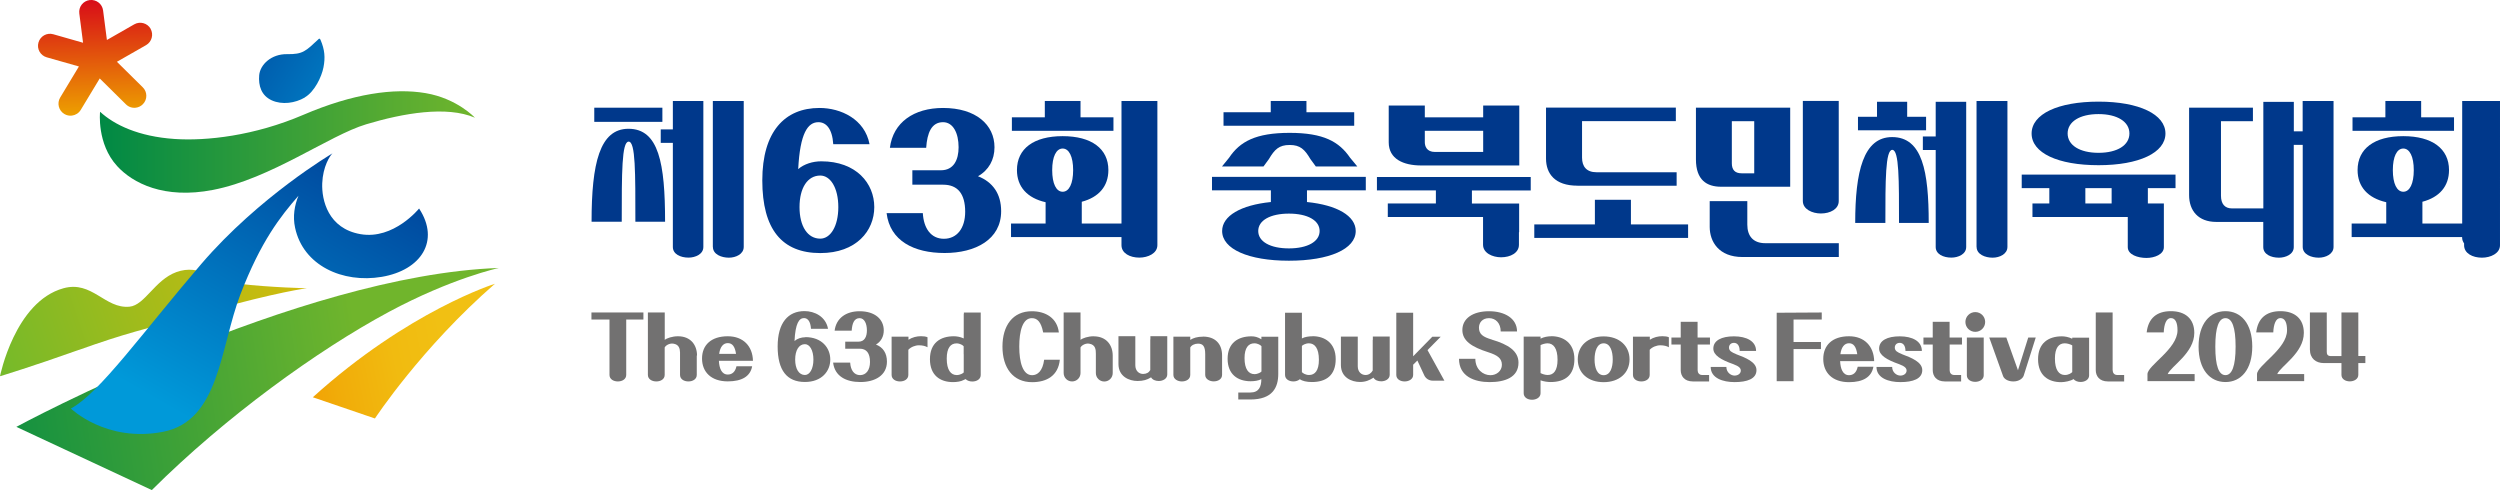 <?xml version="1.0" encoding="UTF-8"?><svg id="_레이어_1" xmlns="http://www.w3.org/2000/svg" xmlns:xlink="http://www.w3.org/1999/xlink" viewBox="0 0 379.54 74.41"><defs><style>.cls-1{fill:url(#_무제_그라디언트_120);}.cls-1,.cls-2,.cls-3,.cls-4,.cls-5,.cls-6,.cls-7,.cls-8,.cls-9{stroke-width:0px;}.cls-2{fill:url(#_무제_그라디언트_22-2);}.cls-3{fill:url(#_무제_그라디언트_102-2);}.cls-4{fill:#00388b;}.cls-5{fill:url(#_무제_그라디언트_102);}.cls-6{fill:#727171;}.cls-7{fill:url(#_무제_그라디언트_227);}.cls-8{fill:url(#_무제_그라디언트_22);}.cls-9{fill:url(#_무제_그라디언트_199);}</style><linearGradient id="_무제_그라디언트_227" x1="-3.92" y1="54.62" x2="60.45" y2="32.77" gradientUnits="userSpaceOnUse"><stop offset="0" stop-color="#6fba2c"/><stop offset="1" stop-color="#f2bc00"/></linearGradient><linearGradient id="_무제_그라디언트_102" x1="-8.74" y1="-15.26" x2="55.47" y2="-28.52" gradientTransform="translate(-1.95 81.94) rotate(3.1)" gradientUnits="userSpaceOnUse"><stop offset="0" stop-color="#008945"/><stop offset="1" stop-color="#70b52c"/></linearGradient><linearGradient id="_무제_그라디언트_22" x1="32.85" y1="3.15" x2="60.79" y2="20.4" gradientUnits="userSpaceOnUse"><stop offset="0" stop-color="#00479d"/><stop offset="1" stop-color="#0099d9"/></linearGradient><linearGradient id="_무제_그라디언트_102-2" x1="15.16" y1="21.57" x2="72.09" y2="21.57" gradientTransform="matrix(1,0,0,1,0,0)" xlink:href="#_무제_그라디언트_102"/><linearGradient id="_무제_그라디언트_22-2" x1="36.3" y1="197.49" x2="8.78" y2="234.99" gradientTransform="translate(-5.62 -168.44) rotate(-6.45)" xlink:href="#_무제_그라디언트_22"/><linearGradient id="_무제_그라디언트_120" x1="41.98" y1="58.28" x2="67.79" y2="52.95" gradientUnits="userSpaceOnUse"><stop offset="0" stop-color="#f39800"/><stop offset=".34" stop-color="#f1ac09"/><stop offset=".7" stop-color="#f1bb10"/><stop offset="1" stop-color="#f1c013"/></linearGradient><linearGradient id="_무제_그라디언트_199" x1="-.77" y1=".79" x2=".97" y2="-16.61" gradientTransform="translate(15.37 16.6) rotate(-7)" gradientUnits="userSpaceOnUse"><stop offset="0" stop-color="#eda000"/><stop offset="1" stop-color="#d80c18"/></linearGradient></defs><path class="cls-7" d="M11.96,53.13c7.12-2.54,9.1-2.91,19.67-5.87,10.57-2.96,14.96-3.5,14.96-3.5,0,0-5.22-.09-10.61-.7-3.37-.38-5.58-3.07-9.21-1.75-3.27,1.19-4.79,5.03-7.11,5.25-3.73.35-5.67-4-10.02-2.8C2.25,45.79,0,57.12,0,57.12c0,0,4.84-1.46,11.96-4Z"/><path class="cls-5" d="M2.47,64.81s42.59-23.05,73.27-24.13c0,0-7.14,1.53-16.72,6.68-10.82,5.82-24.79,15.91-35.97,27.04l-20.58-9.6Z"/><path class="cls-8" d="M46.28,14.8c-1.47.86-3.45,1.15-5.03.43-1.57-.72-2.04-2.21-1.9-3.82.15-1.6,1.83-3.23,4.24-3.19,2.41.04,2.83-.47,4.76-2.27,0,0,.16-.23.31.1.65,1.52.73,2.7.45,4.16-.28,1.46-1.36,3.71-2.83,4.57Z"/><path class="cls-3" d="M15.19,17s-.52,4.81,2.59,8.21c2.36,2.58,7.11,5.07,14.56,3.62,8.8-1.7,17.62-8.27,23.25-9.96,5.62-1.69,12.23-2.84,16.51-1,0,0-2.68-2.91-7.48-3.73-4.8-.82-11.07.08-18.56,3.29s-14.76,3.99-19.53,3.67c-5.53-.37-9.19-2.16-11.32-4.12Z"/><path class="cls-2" d="M63.62,31.66s-3.84,4.76-8.88,3.89c-4.94-.85-5.92-5.19-5.82-7.73.1-2.53,1.16-4.18,1.56-4.54,0,0-11.11,6.53-19.91,16.78-8.85,10.32-15.48,19.67-19.81,21.96,0,0,5.35,5.2,13.97,3.54,8.64-1.67,8.65-12.74,11.77-20.87,3.1-8.07,6.09-11.85,8.81-14.97-.59,1.45-.89,3.11-.51,4.86,1.22,5.72,7.2,8.46,13.16,7.45,5.98-1.02,8.87-5.47,5.68-10.35Z"/><path class="cls-1" d="M47.49,60.31l9.43,3.22s7.08-10.76,18.22-20.45c0,0-13.12,4.09-27.65,17.23Z"/><path class="cls-9" d="M22.87,4.37c-.5-.87-1.61-1.17-2.48-.68l-4.16,2.38-.58-4.49c-.13-.99-1.03-1.69-2.03-1.57,0,0,0,0-.01,0-1,.13-1.7,1.04-1.57,2.04l.57,4.44-4.52-1.29c-.97-.28-1.97.28-2.25,1.25-.28.97.28,1.97,1.25,2.25l4.89,1.39-2.84,4.71c-.52.86-.24,1.98.62,2.5.36.22.77.3,1.16.25.54-.07,1.04-.37,1.34-.87l2.88-4.77,3.98,3.93c.41.41.97.58,1.5.51.39-.05.77-.22,1.07-.53.71-.71.7-1.87-.02-2.57l-3.92-3.87,4.43-2.53c.87-.5,1.17-1.61.68-2.48Z"/><path class="cls-4" d="M95.42,19.55c-4.38,0-5.61,5.25-5.61,14.11h4.58c0-7.45,0-12.16,1.05-12.16s1.02,4.71,1.02,12.16h4.51c0-8.86-.95-14.11-5.56-14.11Z"/><path class="cls-4" d="M108.23,37.48c0,1.15,1.31,1.64,2.43,1.64,1.05,0,2.25-.54,2.25-1.64V15.33h-4.69v22.15Z"/><path class="cls-4" d="M102.15,19.64h-1.84v2.05h1.84v15.81c0,1.08,1.15,1.61,2.38,1.61,1.02,0,2.25-.51,2.25-1.61V15.33h-4.63v4.31Z"/><rect class="cls-4" x="90.22" y="16.35" width="10.34" height="2.15"/><path class="cls-4" d="M124.69,24.49c-1.31,0-2.61.41-3.51,1.18.28-5.47,1.46-7.12,3.07-7.12,1.15,0,2.1.96,2.25,3.34h5.51c-.72-3.8-4.35-5.5-7.6-5.5-5.27,0-8.68,3.59-8.68,11s2.97,11.03,8.81,11.03c5.45,0,8.19-3.37,8.19-6.98s-2.74-6.95-8.04-6.95ZM124.53,36.23c-1.92,0-3.15-1.86-3.15-4.79s1.23-4.79,3.15-4.79c1.54,0,2.74,1.86,2.74,4.79s-1.2,4.79-2.74,4.79Z"/><path class="cls-4" d="M148.45,26.77c1.66-.93,2.53-2.52,2.53-4.41,0-3.42-2.82-5.97-7.81-5.97-4.43,0-7.58,2.19-8.07,6.05h5.51c.15-2.24.79-3.89,2.56-3.89,1.54,0,2.36,1.67,2.36,3.8,0,1.92-.74,3.5-2.69,3.5h-4.33v2.19h4.69c2.2,0,3.33,1.4,3.33,4.11,0,2.52-1.26,4.1-3.23,4.1s-3.07-1.59-3.2-3.89h-5.5c.51,4.21,4.15,6.05,8.81,6.05s8.58-2.03,8.58-6.35c0-2.65-1.28-4.43-3.53-5.31Z"/><path class="cls-4" d="M192.64,24.15c.87-1.47,1.54-2.14,3.15-2.14s2.28.67,3.15,2.14l.82,1.12h6.3l-1.1-1.33c-1.66-2.43-4.02-3.77-9.17-3.77s-7.55,1.32-9.19,3.77l-1.08,1.33h6.3l.82-1.12Z"/><path class="cls-4" d="M184.01,28.9h8.93v1.77c-4.56.46-7.4,2.1-7.4,4.4,0,2.74,3.99,4.51,10.14,4.51s10.14-1.77,10.14-4.51c0-2.3-2.84-3.94-7.4-4.4v-1.77h8.93v-2.05h-23.35v2.05ZM200.34,35.07c0,1.61-1.84,2.64-4.66,2.64s-4.66-1.02-4.66-2.64,1.84-2.64,4.66-2.64,4.66,1.02,4.66,2.64Z"/><polygon class="cls-4" points="205.59 17.04 198.34 17.04 198.34 15.33 192.92 15.33 192.92 17.04 185.75 17.04 185.75 19.09 205.59 19.09 205.59 17.04"/><path class="cls-4" d="M209.06,28.91h8.93v1.98h-7.3v2.05h14.46v.51h0v3.71c0,1.25,1.43,1.9,2.74,1.9,1.43,0,2.71-.67,2.71-1.9v-1.91h.03v-4.35h-7.17v-1.98h8.93v-2.05h-23.35v2.05Z"/><path class="cls-4" d="M215.76,25.12h14.89v-9.1h-5.48v1.79h-8.86v-1.79h-5.48v5.59c0,2.52,2.22,3.51,4.93,3.51ZM216.31,19.86h8.86v3.21h-7.31c-1.3,0-1.55-.91-1.55-1.49v-1.72Z"/><path class="cls-4" d="M239.47,28.2h15.07v-2.05h-12.17c-1.51,0-2.19-.87-2.19-2.22v-5.54h14.24v-2.05h-19.71v7.74c0,2.27,1.34,4.11,4.77,4.11Z"/><polygon class="cls-4" points="247.6 30.33 242.13 30.33 242.13 34.07 232.93 34.07 232.93 36.12 256.28 36.12 256.28 34.07 247.6 34.07 247.6 30.33"/><path class="cls-4" d="M265.27,34.11v-3.57h-5.71v3.91c0,2.23,1.38,4.57,4.98,4.57h14.62v-2.1h-11.17c-1.81,0-2.72-1.07-2.72-2.8Z"/><path class="cls-4" d="M271.78,28.36v-12.01h-14.31v7.85c0,3.14,1.66,4.15,3.82,4.15h10.49ZM262.92,18.4h3.4v7.91h-1.93c-1.01,0-1.47-.55-1.47-1.51v-6.4Z"/><path class="cls-4" d="M273.7,30.52c0,1.25,1.43,1.89,2.74,1.89,1.43,0,2.71-.67,2.71-1.89v-15.2h-5.45v15.2Z"/><path class="cls-4" d="M293.87,20.72h-1.95v2.05h1.95v14.73c0,1.08,1.15,1.61,2.38,1.61,1.02,0,2.25-.51,2.25-1.61V15.45h-4.63v5.27Z"/><polygon class="cls-4" points="292.41 17.73 289.54 17.73 289.54 15.45 284.96 15.45 284.96 17.73 282.07 17.73 282.07 19.78 292.41 19.78 292.41 17.73"/><path class="cls-4" d="M300.08,37.48c0,1.15,1.31,1.64,2.43,1.64,1.05,0,2.25-.54,2.25-1.64V15.33h-4.69v22.15Z"/><path class="cls-4" d="M287.26,20.81c-4.38,0-5.61,5.25-5.61,13.03h4.58c0-6.38,0-11.09,1.05-11.09s1.02,4.71,1.02,11.09h4.51c0-7.78-.95-13.03-5.56-13.03Z"/><path class="cls-4" d="M306.92,28.56h4.2v2.33h-2.56v2.05h14.47s0,4.58,0,4.58c0,1.15,1.53,1.64,2.84,1.64,1.23,0,2.64-.54,2.64-1.64v-6.63h0s0,0,0,0h-2.43v-2.33h4.2v-2.05h-23.35v2.05ZM316.59,28.56h3.99v2.33h-3.99v-2.33Z"/><path class="cls-4" d="M318.59,25.08c6.17,0,10.16-1.9,10.16-4.81s-3.99-4.84-10.16-4.84-10.16,1.89-10.16,4.84,3.99,4.81,10.16,4.81ZM318.59,17.32c2.84,0,4.69,1.15,4.69,2.94s-1.84,2.94-4.69,2.94-4.69-1.15-4.69-2.94,1.84-2.94,4.69-2.94Z"/><path class="cls-4" d="M349.6,19.94h-1.36v-4.48h-4.63v16.18h-4.76c-1.1,0-1.67-.69-1.67-1.93v-11.31h4.85v-2.05h-9.69v13.27c0,2.37,1.4,4.07,4.12,4.07h7.14v3.82c0,1.08,1.15,1.61,2.38,1.61,1.02,0,2.25-.51,2.25-1.61v-15.52h1.36v15.49c0,1.15,1.31,1.64,2.43,1.64,1.05,0,2.25-.54,2.25-1.64V15.33h-4.69v4.61Z"/><polygon class="cls-4" points="169.04 17.81 164.04 17.81 164.04 15.33 158.62 15.33 158.62 17.81 153.62 17.81 153.62 19.86 169.04 19.86 169.04 17.81"/><path class="cls-4" d="M170.27,33.94h-6.04v-3.31c2.59-.68,4.04-2.36,4.04-4.81,0-3.25-2.56-5.15-6.94-5.15s-6.94,1.89-6.94,5.15c0,2.54,1.57,4.25,4.35,4.88v3.24h-5.25v2.05h16.77v1.23c0,1.23,1.28,1.89,2.71,1.89,1.31,0,2.74-.64,2.74-1.89V15.33h-5.45v18.61ZM161.33,22.55c.97,0,1.59,1.23,1.59,3.28s-.61,3.28-1.59,3.28-1.59-1.23-1.59-3.28.61-3.28,1.59-3.28Z"/><polygon class="cls-4" points="372.56 17.81 367.57 17.81 367.57 15.33 362.14 15.33 362.14 17.81 357.15 17.81 357.15 19.86 372.56 19.86 372.56 17.81"/><path class="cls-4" d="M379.25,15.33h-5.45v18.61h-6.04v-3.31c2.59-.68,4.04-2.36,4.04-4.81,0-3.25-2.56-5.15-6.94-5.15s-6.94,1.89-6.94,5.15c0,2.54,1.57,4.25,4.35,4.88v3.24h-5.25v2.05h16.77v.05c0,.35.11.65.3.91v.28c0,1.23,1.28,1.89,2.71,1.89,1.31,0,2.74-.64,2.74-1.89V15.33h-.3ZM364.86,22.55c.97,0,1.59,1.23,1.59,3.28s-.61,3.28-1.59,3.28-1.59-1.23-1.59-3.28.61-3.28,1.59-3.28Z"/><path class="cls-6" d="M110.49,51.05c-2.53,0-3.91,1.34-3.91,3.38s1.38,3.47,3.91,3.47c2.13,0,3.43-.76,3.7-2.3h-2.38c-.2.93-.73,1.26-1.32,1.26-.94,0-1.3-.96-1.35-2.09h5.17c-.05-2.22-1.48-3.72-3.82-3.72ZM109.18,53.72c.14-1.04.61-1.63,1.31-1.63s1.09.54,1.25,1.63h-2.56Z"/><path class="cls-6" d="M122.27,51.2c-.61,0-1.23.2-1.65.57.13-2.67.69-3.48,1.44-3.48.54,0,.99.47,1.06,1.63h2.59c-.34-1.86-2.04-2.69-3.57-2.69-2.48,0-4.08,1.75-4.08,5.37s1.4,5.39,4.14,5.39c2.56,0,3.85-1.64,3.85-3.41s-1.29-3.4-3.78-3.4ZM122.2,56.93c-.9,0-1.48-.91-1.48-2.34s.58-2.34,1.48-2.34c.72,0,1.29.91,1.29,2.34s-.57,2.34-1.29,2.34Z"/><path class="cls-6" d="M132.98,52.31c.78-.45,1.19-1.23,1.19-2.15,0-1.67-1.32-2.91-3.67-2.91-2.08,0-3.56,1.07-3.79,2.95h2.59c.07-1.1.37-1.9,1.2-1.9.72,0,1.11.82,1.11,1.86,0,.94-.35,1.71-1.26,1.71h-2.03v1.07h2.2c1.03,0,1.56.68,1.56,2.01,0,1.23-.59,2-1.51,2s-1.44-.78-1.5-1.9h-2.59c.24,2.06,1.95,2.95,4.14,2.95s4.03-.99,4.03-3.1c0-1.3-.6-2.17-1.66-2.59Z"/><path class="cls-6" d="M156.69,56.96c-1.41,0-1.95-1.96-1.95-4.33s.51-4.33,1.91-4.33c.81,0,1.4.53,1.72,2.17h2.38c-.24-2.15-1.97-3.22-4.1-3.22-2.89,0-4.46,2.17-4.46,5.37s1.58,5.4,4.5,5.4c2.22,0,3.97-.98,4.21-3.41h-2.38c-.23,1.75-1.02,2.35-1.83,2.35Z"/><path class="cls-6" d="M191.51,51.51c-.59-.35-1.02-.45-1.52-.45-2.06,0-3.62,1.03-3.62,3.41s1.55,3.41,3.5,3.41c.56,0,1.2-.09,1.62-.32,0,1.18-.38,2.03-1.68,2.03h-1.82v1.06h1.82c3.39,0,4.25-1.82,4.25-3.89v-5.64h-2.56v.4ZM191.51,56.4c-.07.11-.54.4-1.06.4-.89,0-1.51-.75-1.51-2.43,0-1.58.6-2.25,1.49-2.25.52,0,.96.28,1.08.44v3.84Z"/><path class="cls-6" d="M199.29,51.05c-.57,0-1.21.09-1.64.33v-3.9h-2.56v9.44c0,.64.6.99,1.27.99.36,0,.73-.12.98-.34.35.27,1.04.43,1.82.43,2.18,0,3.62-1.03,3.62-3.48s-1.67-3.48-3.5-3.48ZM198.73,56.93c-.52,0-.96-.28-1.08-.44v-3.97c.07-.11.54-.4,1.06-.4.89,0,1.52.75,1.52,2.5,0,1.64-.6,2.31-1.49,2.31Z"/><path class="cls-6" d="M218.71,51.12h-1.26l-2.91,2.97v-6.61h-2.56v9.44c0,.64.6.99,1.27.99.61,0,1.29-.33,1.29-.99v-1.55l.64-.64,1.04,2.24c.23.5.73.82,1.28.82h1.78l-2.56-4.64,2-2.03Z"/><path class="cls-6" d="M146.31,47.68v3.7c-.53-.25-1.08-.33-1.51-.33-2.06,0-3.62,1.03-3.62,3.48s1.55,3.48,3.5,3.48c.57,0,1.21-.09,1.64-.33l.27-.13c.25.25.65.37,1.02.37.67,0,1.28-.35,1.28-.99v-9.48h-2.56v.24ZM146.31,53.77v2.77c-.07.11-.54.4-1.06.4-.89,0-1.52-.75-1.52-2.5,0-1.64.6-2.31,1.49-2.31.52,0,.96.28,1.08.44v1.2Z"/><path class="cls-6" d="M166.04,51.05c-.83,0-1.68.28-2,.55v-4.16h-2.56v9.19c0,.71.57,1.28,1.28,1.28s1.28-.57,1.28-1.28v-3.88c.19-.35.78-.66,1.3-.58,1,.15,1.03.94,1.03,1.55v2.92c0,.71.57,1.28,1.28,1.28s1.28-.57,1.28-1.28v-2.65c0-1.58-.94-2.93-2.9-2.93Z"/><path class="cls-6" d="M182.64,51.11c-.87,0-1.47.2-1.94.49v-.49h-2.56v5.81c0,.65.67.99,1.29.99.67,0,1.27-.35,1.27-.99v-4.16c.17-.34.65-.59,1.17-.59.75,0,1.1.39,1.1,1.59v3.15c0,.65.67.99,1.29.99.67,0,1.27-.35,1.27-.99v-2.95c0-1.78-1.06-2.86-2.9-2.86Z"/><path class="cls-6" d="M208.4,51.6v4.65c-.21.38-.58.68-1.09.68-.61,0-1.18-.45-1.18-1.32v-4.51h-2.56v4.31c0,1.91,1.63,2.58,2.9,2.58.87,0,1.47-.29,1.94-.59l.11-.07c.2.37.66.56,1.17.56.61,0,1.29-.33,1.29-.99v-5.81h-2.56v.49Z"/><path class="cls-6" d="M226.51,51.56c-1.37-.4-1.98-.82-1.98-1.82,0-.76.52-1.44,1.53-1.44s1.77.77,1.77,2.02h2.48c0-1.98-1.88-3.07-4.25-3.07-2.49,0-4.05,1.12-4.05,2.85,0,1.63,1.4,2.57,3.94,3.38,1.37.44,2.06.91,2.06,1.9,0,.94-.82,1.58-1.73,1.58-1.15,0-2.3-.9-2.3-2.49h-2.48c0,2.68,2.34,3.54,4.65,3.54s4.38-.71,4.38-2.95c0-1.78-1.58-2.77-4.02-3.49Z"/><path class="cls-6" d="M235.51,51.05c-.52,0-1.11.1-1.63.36v-.31h-2.56v8.6c0,.64.6.99,1.27.99.61,0,1.29-.33,1.29-.99v-1.96c.51.19,1.13.26,1.52.26,2.18,0,3.62-1.03,3.62-3.48s-1.67-3.48-3.5-3.48ZM234.96,56.93c-.38,0-.82-.15-1.08-.29v-4.25c.25-.12.69-.27,1.06-.27.89,0,1.52.75,1.52,2.5,0,1.64-.6,2.31-1.49,2.31Z"/><path class="cls-6" d="M243.46,51.07c-2.36,0-3.93,1.4-3.93,3.49s1.58,3.46,3.93,3.46,3.93-1.39,3.93-3.46-1.58-3.49-3.93-3.49ZM243.46,56.96c-1.01,0-1.38-1.16-1.38-2.39s.37-2.45,1.38-2.45,1.38,1.22,1.38,2.45-.37,2.39-1.38,2.39Z"/><path class="cls-6" d="M259.6,52.31v-1.07h-1.88v-2.39h-2.56v2.39h-1.41v1.07h1.41v3.88c0,.88.53,1.72,1.86,1.72h2.45v-.98h-1.05c-.46,0-.69-.33-.69-.72v-3.9h1.88Z"/><path class="cls-6" d="M263.55,53.75c-.66-.27-1.06-.48-1.06-.99,0-.4.29-.71.75-.71.49,0,.87.38.87,1.23h2.49c0-1.5-1.47-2.22-3.36-2.22s-3.13.63-3.13,1.86c0,1,1.13,1.7,3.05,2.37.89.33,1.12.63,1.12.98,0,.41-.39.75-.95.75s-1.24-.49-1.24-1.31h-2.38c0,1.71,1.88,2.3,3.62,2.3,1.91,0,3.33-.49,3.33-1.82,0-1.23-1.64-1.88-3.11-2.43Z"/><polygon class="cls-6" points="269.73 57.87 272.29 57.87 272.29 52.99 276.45 52.99 276.45 51.92 272.29 51.92 272.29 48.51 276.57 48.51 276.57 47.44 269.73 47.48 269.73 57.87"/><path class="cls-6" d="M280.71,51.05c-2.53,0-3.91,1.36-3.91,3.44s1.38,3.53,3.91,3.53c2.13,0,3.43-.78,3.7-2.34h-2.38c-.2.95-.73,1.28-1.32,1.28-.94,0-1.3-.98-1.35-2.13h5.17c-.05-2.26-1.48-3.78-3.82-3.78ZM279.4,53.77c.14-1.06.61-1.66,1.31-1.66s1.09.55,1.25,1.66h-2.56Z"/><path class="cls-6" d="M307.92,51.24l-1.56,4.97-1.77-4.97h-2.59l2.1,5.86c.14.4.7.81,1.56.81s1.43-.46,1.57-.88l1.83-5.79h-1.14Z"/><path class="cls-6" d="M333.13,50.54c0-2.15-1.38-3.3-3.55-3.3s-3.44,1.1-3.68,3.22h2.59c.05-1.23.39-2.17,1.08-2.17s1.01.69,1.01,1.86c0,2.83-4.52,5.31-4.56,6.64v1.07h7.16v-1.07h-4.09c.53-1.22,4.04-3.19,4.04-6.26Z"/><path class="cls-6" d="M337.86,47.24c-2.36,0-4.08,1.88-4.08,5.37s1.72,5.39,4.08,5.39,4.07-1.89,4.07-5.39-1.72-5.37-4.07-5.37ZM337.86,56.95c-1,0-1.54-1.36-1.54-4.33s.54-4.32,1.54-4.32,1.54,1.36,1.54,4.32-.55,4.33-1.54,4.33Z"/><path class="cls-6" d="M349.76,50.54c0-2.15-1.38-3.3-3.55-3.3s-3.44,1.1-3.68,3.22h2.59c.05-1.23.39-2.17,1.08-2.17s1.01.69,1.01,1.86c0,2.83-4.52,5.31-4.56,6.64v1.07h7.16v-1.07h-4.09c.53-1.22,4.04-3.19,4.04-6.26Z"/><path class="cls-6" d="M358.03,54.06v-6.62h-2.56v6.62h-1.58c-.51,0-.65-.25-.65-.63v-5.99h-2.56v5.6c0,1.4.93,2.08,2.11,2.08h2.68v1.79c0,.64.6.99,1.27.99.61,0,1.29-.33,1.29-.99v-1.79h1.07v-1.07h-1.07Z"/><path class="cls-6" d="M250.47,51.6v-.49h-2.56v5.81c0,.64.6.99,1.27.99,0,0,0,0,0,0s0,0,0,0c.67,0,1.27-.35,1.27-.99v-3.82c.39-.42,1.03-.68,1.62-.68.52,0,1,.12,1.29.3v-1.52c-.24-.11-.55-.16-.99-.16-.64,0-1.32.16-1.92.55Z"/><path class="cls-6" d="M288.72,53.75c-.66-.27-1.06-.48-1.06-.99,0-.4.29-.71.75-.71.49,0,.87.38.87,1.23h2.49c0-1.5-1.47-2.22-3.36-2.22s-3.13.63-3.13,1.86c0,1,1.13,1.7,3.05,2.37.89.33,1.12.63,1.12.98,0,.41-.39.75-.95.75s-1.24-.49-1.24-1.31h-2.38c0,1.71,1.88,2.3,3.62,2.3,1.91,0,3.33-.49,3.33-1.82,0-1.23-1.64-1.88-3.11-2.43Z"/><path class="cls-6" d="M297.86,52.31v-1.07h-1.88v-2.39h-2.56v2.39h-1.41v1.07h1.41v3.88c0,.88.53,1.72,1.86,1.72h2.45v-.98h-1.05c-.46,0-.69-.33-.69-.72v-3.9h1.88Z"/><path class="cls-6" d="M320.73,56.21v-8.77h-2.56v8.75c0,.88.53,1.72,1.86,1.72h2.45v-.98h-1.05c-.46,0-.69-.33-.69-.72Z"/><path class="cls-6" d="M298.6,56.98c0,.64.6.99,1.27.99.61,0,1.29-.33,1.29-.99v-5.74h-2.56v5.74Z"/><path class="cls-6" d="M314.6,51.43c-.54-.27-1.13-.37-1.57-.37-2.06,0-3.62,1.03-3.62,3.48s1.55,3.48,3.5,3.48c.56,0,1.49-.19,1.88-.47h0c.23.28.64.44,1.08.44.61,0,1.29-.33,1.29-.99v-5.74h-2.56v.19ZM314.6,56.49c-.16.16-.55.44-1.12.44-.89,0-1.51-.75-1.51-2.5,0-1.64.6-2.31,1.49-2.31.4,0,.88.16,1.14.31v4.06Z"/><path class="cls-6" d="M299.88,47.38c-.83,0-1.5.67-1.5,1.5s.67,1.5,1.5,1.5,1.5-.67,1.5-1.5-.67-1.5-1.5-1.5Z"/><path class="cls-6" d="M174.63,51.53v4.65c-.21.38-.58.59-1.09.59-.61,0-1.18-.45-1.18-1.32v-4.41h-2.56v4.22c0,1.91,1.63,2.58,2.9,2.58.87,0,1.47-.2,1.94-.49l.11-.07c.2.37.66.56,1.17.56.61,0,1.29-.33,1.29-.99v-5.81h-2.56v.49Z"/><path class="cls-6" d="M137.92,51.6v-.49h-2.56v5.81c0,.64.6.99,1.27.99,0,0,0,0,0,0s0,0,0,0c.67,0,1.27-.35,1.27-.99v-3.82c.39-.42,1.03-.68,1.62-.68.52,0,1,.12,1.29.3v-1.52c-.24-.11-.55-.16-.99-.16-.64,0-1.32.16-1.92.55Z"/><path class="cls-6" d="M89.81,48.51h2.72v8.41c0,.64.6.99,1.27.99,0,0,0,0,0,0,0,0,0,0,0,0,.67,0,1.27-.35,1.27-.99v-8.41h2.61v-1.07h-7.89v1.07Z"/><path class="cls-6" d="M105.82,53.98c0-1.58-.94-2.93-2.9-2.93-.83,0-1.68.28-2,.55v-4.16h-2.56v9.48c0,.64.61.99,1.28.99,0,0,0,0,0,0s0,0,0,0c.67,0,1.27-.35,1.27-.99v-4.17c.18-.35.77-.66,1.3-.58.9.13,1.01.78,1.03,1.35v3.4c0,.64.6.99,1.27.99,0,0,0,0,0,0s0,0,0,0c.67,0,1.27-.35,1.27-.99v-2.94Z"/></svg>